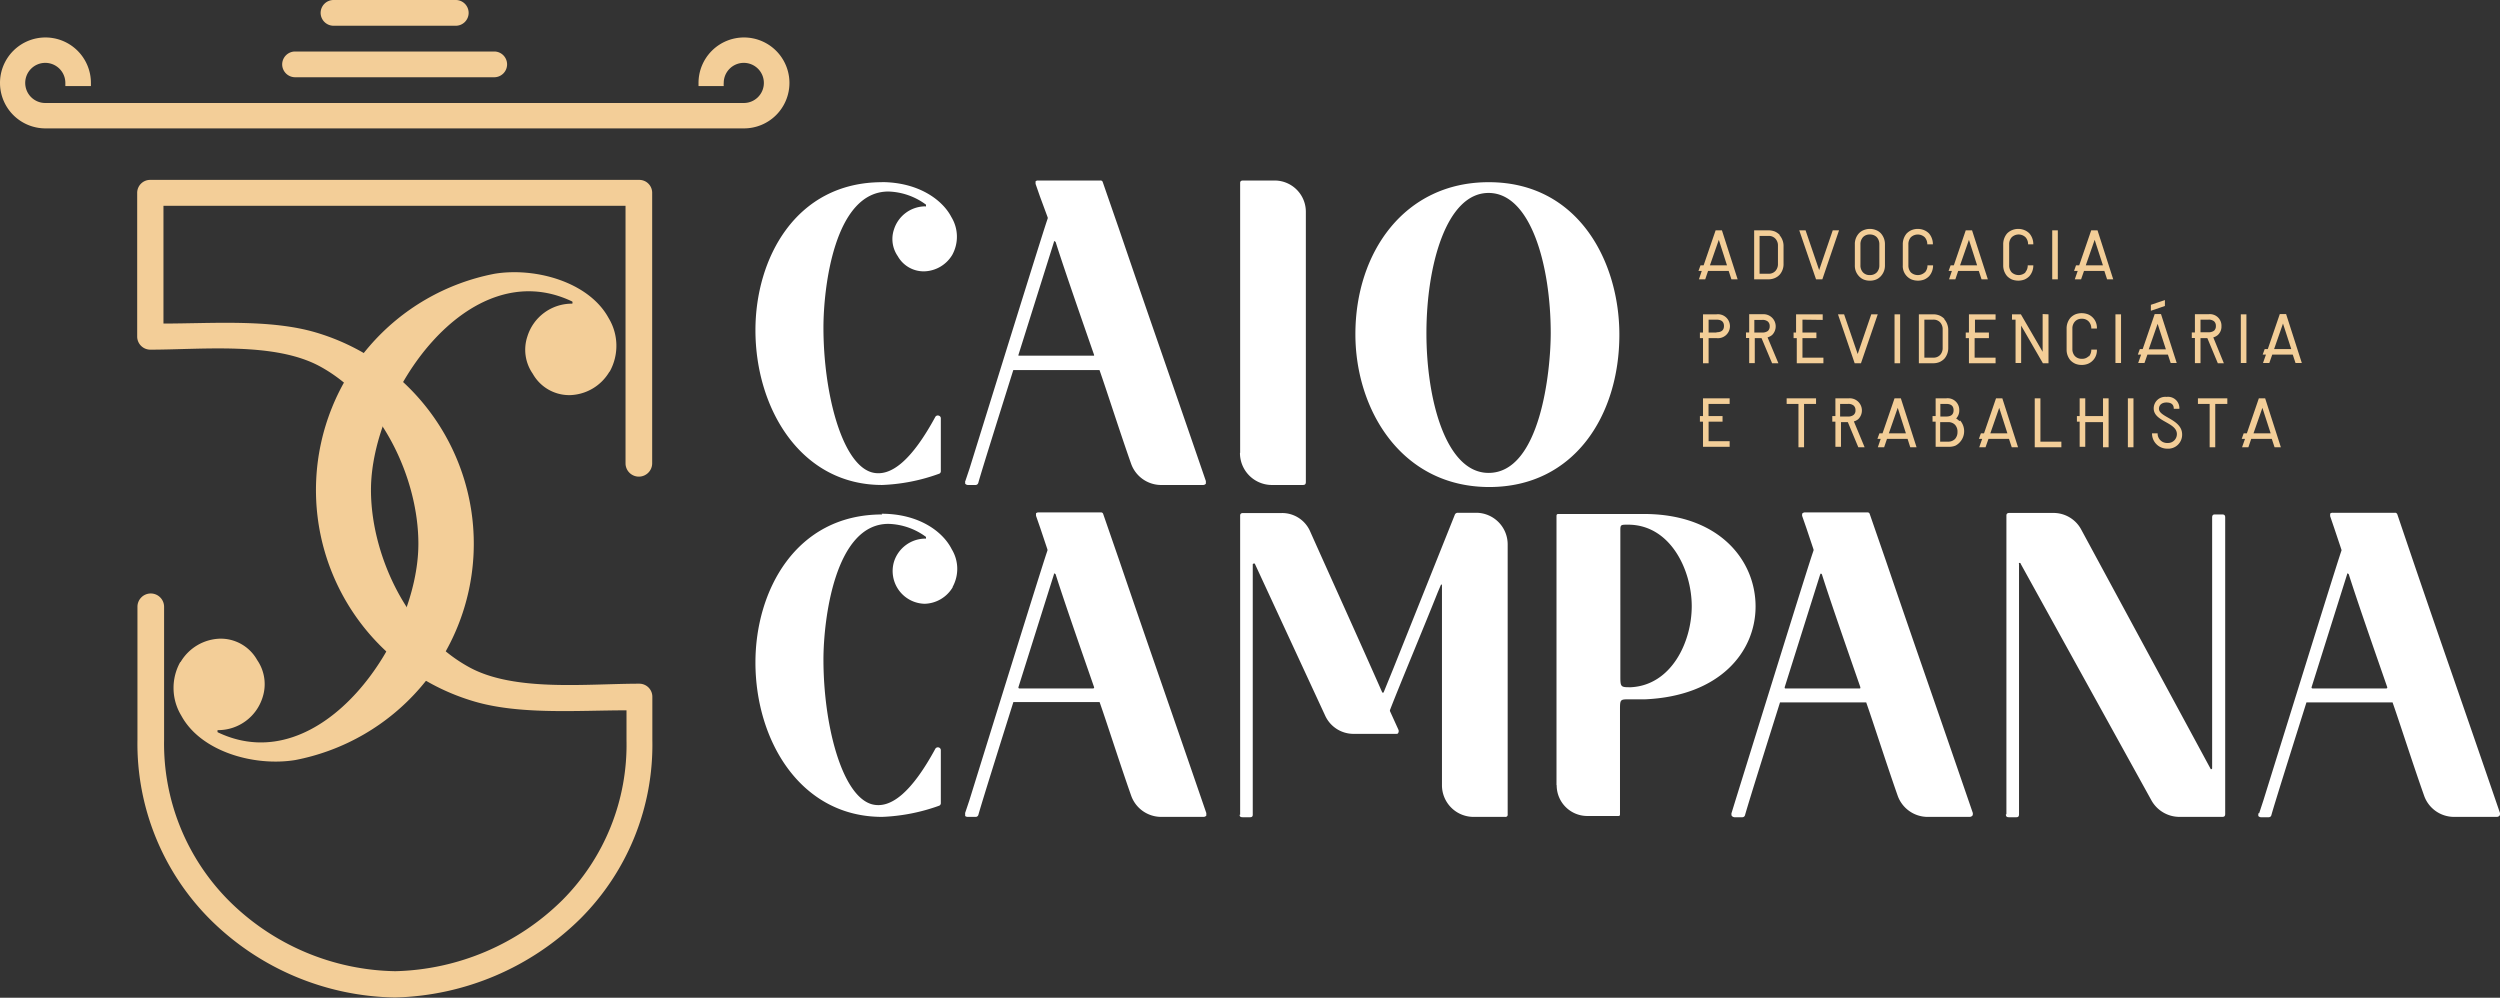 <svg xmlns="http://www.w3.org/2000/svg" viewBox="0 0 281.56 112.37"><rect x="0" y="0" width="281.56" height="112.37" fill="#333333" stroke="none"/><defs><style>.cls-1{fill:#fff;}.cls-2,.cls-3{fill:#f3ce98;}.cls-3{fill-rule:evenodd;}</style></defs><g id="Camada_2" data-name="Camada 2"><g id="Camada_1-2" data-name="Camada 1"><path class="cls-1" d="M99.35,20.52c-9.75,0-14.27,8.61-14.27,16.66,0,8.81,5.09,17.44,14.27,17.44a21,21,0,0,0,6.37-1.25.3.3,0,0,0,.24-.28v-6a.31.31,0,0,0-.24-.28.32.32,0,0,0-.38.14c-2.61,4.81-5,6.86-7.18,6.24-3.38-1-5.42-9-5.42-16.29,0-4.52,1.23-15.33,7.32-15.33a7.46,7.46,0,0,1,4.23,1.48s0,0,0,.14,0,.05-.09.05a3.72,3.72,0,0,0-3.52,2.61,3.38,3.38,0,0,0,.43,3,3.35,3.35,0,0,0,3,1.71,3.8,3.8,0,0,0,3.14-1.86l0,0a4.25,4.25,0,0,0-.1-4.25c-1-1.94-3.71-3.94-7.89-3.94Zm9.35,33.66c0,.14,0,.25,0,.29a.41.41,0,0,0,.29.15h.9a.32.32,0,0,0,.29-.24c.38-1.39,2.94-9.5,3.94-12.7,0,0,0,0,.1,0h9.51s0,0,.1,0c.76,2.15,2.28,6.92,3.56,10.55a3.6,3.6,0,0,0,3.28,2.39h4.86a.39.39,0,0,0,.28-.15s0-.15,0-.29c-4.81-14-6-17.29-9.8-28.44l-1.81-5.22a.25.25,0,0,0-.28-.19h-7a.4.4,0,0,0-.29.09s0,.14,0,.29l.48,1.38L118,24.5v.1c-.33.9-3.24,10.25-8.8,28.15l-.48,1.43Zm6-14.12s0-.09,0-.09l4-12.72s0,0,0-.09h.05s.09.05.14.09c1,3.18,3.33,9.83,4.33,12.72v.09c-.05,0-.05,0-.1,0h-8.32s0,0-.1,0ZM139.65,51a3.6,3.6,0,0,0,3.52,3.62h3.57c.24,0,.33-.1.33-.34V23.89a3.52,3.52,0,0,0-3.52-3.56H140c-.23,0-.33.09-.33.28V51Zm28-30.48c-9.46,0-15,7.89-15,17.12,0,8.51,5.19,17.21,15.08,17.21,9.51,0,14.65-8,14.65-17.16,0-8.23-4.62-17.17-14.7-17.17Zm-7,17c0-7.61,2.24-15.79,7-15.79s7,8.18,7,15.79c0,4.18-1.14,15.74-7,15.74-4.8,0-7-8.23-7-15.74ZM99.35,57.94c-9.75,0-14.27,8.62-14.27,16.66C85.08,83.42,90.17,92,99.35,92a21.21,21.21,0,0,0,6.37-1.24.31.31,0,0,0,.24-.29v-6a.32.32,0,0,0-.24-.29.33.33,0,0,0-.38.15c-2.61,4.81-5,6.85-7.18,6.24-3.38-1-5.42-9-5.42-16.29C92.74,69.85,94,59,100.06,59a7.44,7.44,0,0,1,4.23,1.47s0,.05,0,.14,0,.05-.09.05a3.72,3.72,0,0,0-3.52,2.62A3.69,3.69,0,0,0,104.15,68a3.79,3.79,0,0,0,3.14-1.85l0-.05a4.24,4.24,0,0,0-.1-4.24c-1-2-3.71-4-7.89-4Zm9.35,33.67c0,.14,0,.24,0,.29A.44.44,0,0,0,109,92h.9a.31.31,0,0,0,.29-.23c.38-1.39,2.94-9.51,3.94-12.7,0,0,0,0,.1,0h9.51s0,0,.1,0c.76,2.14,2.28,6.92,3.56,10.55A3.59,3.59,0,0,0,130.72,92h4.86a.42.42,0,0,0,.28-.14c0-.05,0-.15,0-.29-4.81-14-6-17.3-9.8-28.44l-1.81-5.23a.25.25,0,0,0-.28-.19h-7a.39.39,0,0,0-.29.1s0,.14,0,.28l.48,1.38.81,2.42V62c-.33.9-3.24,10.24-8.8,28.15l-.48,1.43Zm6-14.12s0-.1,0-.1l4-12.71c0-.05,0-.05,0-.09h.05a.25.25,0,0,1,.14.09c1,3.18,3.33,9.82,4.33,12.71v.1c-.05,0-.05.05-.1.05h-8.32s0,0-.1-.05Zm24.91,14.27c0,.19.1.28.33.28h.86c.19,0,.29-.09.29-.28V63.57a.09.09,0,0,1,.09-.09.18.18,0,0,1,.14,0l7.95,17.17a3.51,3.51,0,0,0,3.18,2h4.76c.14,0,.24,0,.28-.14a.4.4,0,0,0,0-.34l-.95-2.09v-.1c1.14-2.95,3.71-9.06,5.38-13.26l.38-.9s0,0,0,0h0a.11.11,0,0,1,.1.1v22.5A3.56,3.56,0,0,0,166.05,92h3.47a.24.24,0,0,0,.28-.28V61.34a3.56,3.56,0,0,0-3.51-3.59h-2.1a.36.36,0,0,0-.33.19L156.92,75.3,155.82,78s0,0-.09,0h0l-.05,0c-2.52-5.72-6.37-14.21-8.13-18.16a3.44,3.44,0,0,0-3.19-2.06H140c-.23,0-.33.1-.33.29V91.76Zm35.71-3.33a3.45,3.45,0,0,0,3.42,3.47h3.52c.14,0,.19-.05.19-.19V80c0-1.28,0-1.24,1.19-1.24h1.66c8.37-.38,12.42-5.32,12.42-10.46s-4-10.27-12.23-10.41h-10c-.15,0-.19.09-.19.23v30.3ZM182.49,60c0-.91-.05-.91.86-.91,4.8,0,7.18,5.14,7.18,9.18s-2.29,8.89-6.85,9.13c-1.14,0-1.19,0-1.19-1.23V60ZM195,91.61c0,.14,0,.24.05.29a.44.44,0,0,0,.29.14h.9a.31.31,0,0,0,.29-.23c.38-1.39,2.94-9.51,3.94-12.7,0,0,.05,0,.1,0h9.51c.05,0,.05,0,.1,0,.76,2.14,2.28,6.92,3.56,10.55A3.59,3.59,0,0,0,217,92h4.85a.42.42,0,0,0,.29-.14c.05-.05.05-.15.05-.29-4.81-14-6-17.3-9.8-28.44l-1.81-5.23a.25.25,0,0,0-.28-.19h-7a.39.39,0,0,0-.29.1c-.05,0-.05.14-.05.28l.48,1.38.81,2.42V62c-.34.9-3.24,10.24-8.8,28.15L195,91.61Zm6-14.12s0-.1,0-.1L205,64.68c.05-.05.05-.05.05-.09h0a.25.25,0,0,1,.14.09c1,3.18,3.33,9.82,4.33,12.71v.1s0,.05-.1.05h-8.32c-.05,0-.05,0-.1-.05Zm24.91,14.22c0,.24.1.33.33.33h.86c.19,0,.29-.09.29-.33V63.55a.21.21,0,0,1,0-.15h.1a.1.1,0,0,1,.09.1l14.75,26.69A3.62,3.62,0,0,0,245.48,92h4.8c.24,0,.33-.09.33-.33V58.28c0-.24-.09-.34-.33-.34h-.85c-.19,0-.29.1-.29.34V86.53a.11.11,0,0,1-.1.1h0l-.05,0-14.6-27a3.54,3.54,0,0,0-3.09-1.86h-5c-.23,0-.33.1-.33.29V91.71Zm28.43-.1c0,.14,0,.24,0,.29a.42.42,0,0,0,.28.14h.9a.3.3,0,0,0,.29-.23c.38-1.39,2.95-9.51,3.95-12.7,0,0,.05,0,.09,0h9.51c.05,0,.05,0,.1,0,.76,2.14,2.28,6.92,3.57,10.55A3.57,3.57,0,0,0,276.38,92h4.85a.42.42,0,0,0,.28-.14c.05-.05.05-.15.05-.29-4.8-14-6-17.3-9.8-28.44L270,57.94a.27.27,0,0,0-.29-.19h-7a.37.37,0,0,0-.28.1s0,.14,0,.28l.47,1.38.81,2.42V62c-.33.9-3.23,10.24-8.8,28.15l-.47,1.43Zm6-14.12s0-.1,0-.1l4-12.71c0-.05,0-.05,0-.09h.05a.2.2,0,0,1,.14.09c1,3.18,3.33,9.82,4.33,12.71v.1c-.05,0-.05.05-.09.05h-8.33s0,0-.09-.05Z"/><path class="cls-2" d="M195,31.46h.7l-1.77-5.52h-.71l-1.35,3.94h-.35l-.23.63h.37l-.32.95h.71l.32-.95h2.32l.31.95Zm-2.42-1.58,1-2.87.92,2.87Zm7.85-3.43a1.75,1.75,0,0,0-.55-.38,2,2,0,0,0-.71-.13h-1.61v5.52h1.61a1.83,1.83,0,0,0,.71-.14,1.6,1.6,0,0,0,.55-.38,1.8,1.8,0,0,0,.44-1.22v-2a1.84,1.84,0,0,0-.44-1.22Zm-.19,3.27a1.14,1.14,0,0,1-.28.79,1,1,0,0,1-.79.32h-1V26.57h1a1,1,0,0,1,.79.32,1.11,1.11,0,0,1,.28.78v2Zm6.17-3.78-1.53,4.48-1.53-4.48h-.71l1.89,5.52h.71l1.88-5.52Zm4.18,5.67a1.78,1.78,0,0,1-.7-.13,1.5,1.5,0,0,1-.54-.39,1.69,1.69,0,0,1-.45-1.21V27.52a1.76,1.76,0,0,1,.45-1.23,1.45,1.45,0,0,1,.54-.37,1.85,1.85,0,0,1,1.41,0,1.45,1.45,0,0,1,.54.37,1.81,1.81,0,0,1,.45,1.23v2.36a1.74,1.74,0,0,1-.45,1.21,1.5,1.5,0,0,1-.54.39,1.8,1.8,0,0,1-.71.13Zm0-5.2a1,1,0,0,0-.78.31,1.18,1.18,0,0,0-.28.8v2.36a1.14,1.14,0,0,0,.28.79,1,1,0,0,0,.78.31,1.05,1.05,0,0,0,.79-.31,1.14,1.14,0,0,0,.28-.79V27.52a1.18,1.18,0,0,0-.28-.8,1.05,1.05,0,0,0-.79-.31Zm6.19,4.26a1.16,1.16,0,0,1-1.58,0,1.18,1.18,0,0,1-.27-.79V27.52a1.18,1.18,0,0,1,.27-.79,1.14,1.14,0,0,1,1.58,0,1.18,1.18,0,0,1,.28.79h.63a1.85,1.85,0,0,0-.44-1.23,1.72,1.72,0,0,0-.55-.37,1.87,1.87,0,0,0-1.42,0,1.79,1.79,0,0,0-.54.37,1.85,1.85,0,0,0-.44,1.23v2.36a1.63,1.63,0,0,0,1,1.6,2,2,0,0,0,1.42,0,1.75,1.75,0,0,0,.55-.38,1.82,1.82,0,0,0,.44-1.22h-.63a1.18,1.18,0,0,1-.28.79Zm6.39.79h.71l-1.78-5.52h-.71l-1.34,3.94h-.36l-.23.63h.37l-.32.95h.71l.32-.95h2.32l.31.95Zm-2.42-1.58,1-2.87.92,2.87Zm7.38.79a1.15,1.15,0,0,1-1.57,0,1.14,1.14,0,0,1-.28-.79V27.52a1.14,1.14,0,0,1,.28-.79,1.12,1.12,0,0,1,1.57,0,1.14,1.14,0,0,1,.28.79H229a1.85,1.85,0,0,0-.44-1.23,1.72,1.72,0,0,0-.55-.37,1.85,1.85,0,0,0-1.41,0,1.72,1.72,0,0,0-.55.37,1.85,1.85,0,0,0-.44,1.23v2.36a1.82,1.82,0,0,0,.44,1.22,1.75,1.75,0,0,0,.55.38,2,2,0,0,0,1.41,0,1.75,1.75,0,0,0,.55-.38,1.82,1.82,0,0,0,.44-1.22h-.63a1.14,1.14,0,0,1-.28.79Zm3,.79h.63V25.94h-.63v5.52Zm6.19,0H238l-1.77-5.52h-.71l-1.35,3.94h-.36l-.22.63H234l-.33.95h.71l.33-.95H237l.31.95Zm-2.41-1.58,1-2.87.93,2.87ZM193.32,35.4H191.8v2.05h-.35v.63h.35v2.83h.63V38.08h.89a1.35,1.35,0,1,0,0-2.68Zm0,2.05h-.89V36h.89c.52,0,.84.21.84.71s-.31.71-.84.71Zm6.26,3.46h.71L199.07,38a1.47,1.47,0,0,0,.51-.27,1.37,1.37,0,0,0-1.06-2.34H197v2.05h-.36v.63H197v2.83h.63V38.08h.76l1.19,2.83Zm-2-4.88h.89a.92.92,0,0,1,.64.19.67.67,0,0,1,.2.52.69.69,0,0,1-.2.53,1,1,0,0,1-.64.18h-.89V36Zm7.7,0V35.4h-3v2.05H202v.63h.36v2.83h3v-.63H203v-2.2h1.57v-.63H203V36Zm5.47-.63-1.53,4.47-1.53-4.47H207l1.88,5.51h.71l1.89-5.51Zm2.56,5.51H214V35.4h-.63v5.51Zm5.67-5a1.75,1.75,0,0,0-.55-.38,1.82,1.82,0,0,0-.7-.13h-1.62v5.51h1.62a1.82,1.82,0,0,0,.7-.13,1.75,1.75,0,0,0,.55-.38,1.82,1.82,0,0,0,.44-1.22v-2a1.84,1.84,0,0,0-.44-1.22Zm-.19,3.27a1.14,1.14,0,0,1-.28.79,1,1,0,0,1-.78.31h-1V36h1a1,1,0,0,1,.78.31,1.15,1.15,0,0,1,.28.79v2ZM224.75,36V35.4h-3v2.05h-.36v.63h.36v2.83h3v-.63h-2.36v-2.2H224v-.63h-1.57V36Zm5.3-.63v4.25L227.6,35.4h-1V36H227v4.88h.63V36.67l2.45,4.24h.63V35.4Zm5.2,4.73a1,1,0,0,1-.78.31,1.05,1.05,0,0,1-.79-.31,1.15,1.15,0,0,1-.28-.79V37a1.13,1.13,0,0,1,.28-.78,1,1,0,0,1,.79-.32,1,1,0,0,1,.78.32,1.13,1.13,0,0,1,.28.78h.63a1.63,1.63,0,0,0-1-1.6,2.08,2.08,0,0,0-.71-.13,2,2,0,0,0-.71.13,1.75,1.75,0,0,0-.55.38,1.84,1.84,0,0,0-.44,1.22v2.37a1.82,1.82,0,0,0,.44,1.22,1.75,1.75,0,0,0,.55.38,1.83,1.83,0,0,0,.71.13,1.87,1.87,0,0,0,.71-.13,1.63,1.63,0,0,0,1-1.6h-.63a1.15,1.15,0,0,1-.28.79Zm3,.78h.63V35.4h-.63v5.51Zm5.57-7.09-1.58.54V35l1.58-.54v-.63Zm.62,7.09h.71l-1.77-5.51h-.71l-1.35,3.94H241l-.23.63h.37l-.33.94h.71l.33-.94h2.31l.31.94ZM242,39.34l1-2.87.93,2.87Zm7.75,1.57h.71L249.27,38a1.38,1.38,0,0,0,.51-.27,1.28,1.28,0,0,0,.41-1,1.3,1.3,0,0,0-1.47-1.34H247.2v2.05h-.35v.63h.35v2.83h.63V38.08h.77l1.18,2.83ZM247.83,36h.89a.92.92,0,0,1,.64.19.67.67,0,0,1,.2.52.66.66,0,0,1-.2.53,1,1,0,0,1-.64.18h-.89V36Zm4.51,4.88H253V35.4h-.63v5.51Zm6.19,0h.71l-1.77-5.51h-.71l-1.35,3.94h-.35l-.23.63h.37l-.33.94h.71l.33-.94h2.31l.31.94Zm-2.41-1.57,1-2.87.93,2.87ZM194.8,45.49v-.63h-3v2h-.35v.63h.35v2.83h3v-.63h-2.37v-2.2H194v-.63h-1.58V45.49Zm9.73-.63h-3.31v.63h1.33v4.88h.63V45.49h1.35v-.63Zm4.71,5.51H210l-1.21-2.91a1.26,1.26,0,0,0,.5-.26,1.37,1.37,0,0,0-1.05-2.34h-1.53v2h-.35v.63h.35v2.83h.63V47.54h.77l1.18,2.83Zm-2-4.88h.9a.91.91,0,0,1,.63.19.66.66,0,0,1,.2.52.62.62,0,0,1-.2.52.93.93,0,0,1-.63.19h-.9V45.49Zm7.9,4.88h.71l-1.77-5.51h-.71l-1.35,3.94h-.35l-.23.63h.37l-.32.94h.71l.32-.94h2.32l.3.94Zm-2.41-1.57,1-2.87.92,2.87Zm7.94-1.38a2,2,0,0,0-.36-.29,1.28,1.28,0,0,0,.35-.93,1.31,1.31,0,0,0-1.47-1.34H218v2h-.35v.63H218v2.83h1.52a1.87,1.87,0,0,0,.71-.13,1.84,1.84,0,0,0,.54-2.82Zm-1.48-1.93c.52,0,.83.21.83.71s-.3.71-.83.71h-.66V45.49Zm1,3.94a1.05,1.05,0,0,1-.79.31h-.89v-2.2h.89a1.05,1.05,0,0,1,.79.31,1.13,1.13,0,0,1,.27.79,1.15,1.15,0,0,1-.27.79Zm6.38.94h.71l-1.77-5.51h-.71l-1.35,3.94h-.35l-.23.63h.37l-.33.94h.71l.33-.94h2.31l.31.94Zm-2.41-1.57,1-2.87.92,2.87Zm8,1.57h-3V44.86h.64v4.88h2.36v.63Zm4.69-5.51v2h-2v-2h-.63v2h-.31v.63h.31v2.83h.63V47.54h2v2.83h.63V44.86Zm2.8,5.51h.63V44.86h-.63v5.51Zm3.5-4.33c0-.44.34-.71.84-.71s.83.19.83.71h.63A1.28,1.28,0,0,0,244,44.7,1.3,1.3,0,0,0,242.56,46c0,1.5,2.61,1.55,2.61,2.89a1,1,0,0,1-1.06,1A1.06,1.06,0,0,1,243,48.8h-.63a1.7,1.7,0,0,0,1.7,1.73,1.57,1.57,0,0,0,1.69-1.6c0-1.72-2.61-1.93-2.61-2.89Zm7.7-1.18h-3.31v.63h1.32v4.88h.63V45.49h1.36v-.63Zm5.32,5.51h.71l-1.77-5.51h-.71l-1.35,3.94h-.36l-.22.63h.37l-.33.94h.71l.32-.94h2.32l.31.94ZM253.8,48.8l1-2.87.93,2.87Z"/><path class="cls-2" d="M47.12,61.24c0-7.3-4.08-16.19-11.13-20-5.14-2.76-13.22-1.86-19.06-1.86a1.48,1.48,0,0,1-1.48-1.48V21.71h0a1.46,1.46,0,0,1,1.45-1.45H72a1.45,1.45,0,0,1,1.45,1.45h0V52.18a1.48,1.48,0,1,1-3,0v-29H18.41V36.44c5.41,0,12-.52,17.15,1A24.81,24.81,0,0,1,33.25,85.6c-4.62.75-10.63-.94-12.83-5a6,6,0,0,1-.14-6l.07-.06a5.34,5.34,0,0,1,4.41-2.61,4.7,4.7,0,0,1,4.2,2.4,4.79,4.79,0,0,1,.61,4.22,5.25,5.25,0,0,1-4.95,3.68c-.06,0-.13,0-.13.06s0,.2.07.2C36.14,88,47.12,72.06,47.12,61.24Z"/><path class="cls-2" d="M41.78,55.18c0,7.3,4.08,16.19,11.13,20C58,77.93,66.12,77,72,77a1.47,1.47,0,0,1,1.47,1.48v4.86a27.66,27.66,0,0,1-8.09,20.11,30.77,30.77,0,0,1-20.9,8.89,30.16,30.16,0,0,1-20.8-8.78,28,28,0,0,1-8.2-20.22v-15a1.48,1.48,0,0,1,3,0v15a25.05,25.05,0,0,0,7.33,18.13,27.15,27.15,0,0,0,18.71,7.91,27.69,27.69,0,0,0,18.81-8,24.79,24.79,0,0,0,7.23-18V80c-5.41,0-12,.52-17.15-1a24.81,24.81,0,0,1,2.3-48.17c4.62-.75,10.64.94,12.84,5a6,6,0,0,1,.13,6l-.06.06a5.34,5.34,0,0,1-4.41,2.61,4.71,4.71,0,0,1-4.21-2.41,4.73,4.73,0,0,1-.6-4.21,5.24,5.24,0,0,1,4.94-3.68c.07,0,.14,0,.14-.06s0-.2-.07-.2C52.76,28.4,41.78,44.36,41.78,55.18Z"/><path class="cls-3" d="M83.78,11.6a2.26,2.26,0,1,0-2.27-2.26,2,2,0,0,0,0,.35H78.67c0-.11,0-.23,0-.35a5.12,5.12,0,1,1,5.12,5.12H5.12a5.12,5.12,0,1,1,5.12-5.12c0,.12,0,.24,0,.35H7.36c0-.11,0-.23,0-.35A2.26,2.26,0,1,0,5.12,11.6Z"/><path class="cls-3" d="M33.23,5.8H55.66a1.45,1.45,0,0,1,1.45,1.45h0A1.45,1.45,0,0,1,55.66,8.7H33.23a1.46,1.46,0,0,1-1.45-1.45h0A1.46,1.46,0,0,1,33.23,5.8Z"/><path class="cls-3" d="M37.56,0H51.33a1.45,1.45,0,0,1,1.45,1.45h0A1.45,1.45,0,0,1,51.33,2.9H37.56a1.46,1.46,0,0,1-1.45-1.45h0A1.46,1.46,0,0,1,37.56,0Z"/></g></g></svg>
